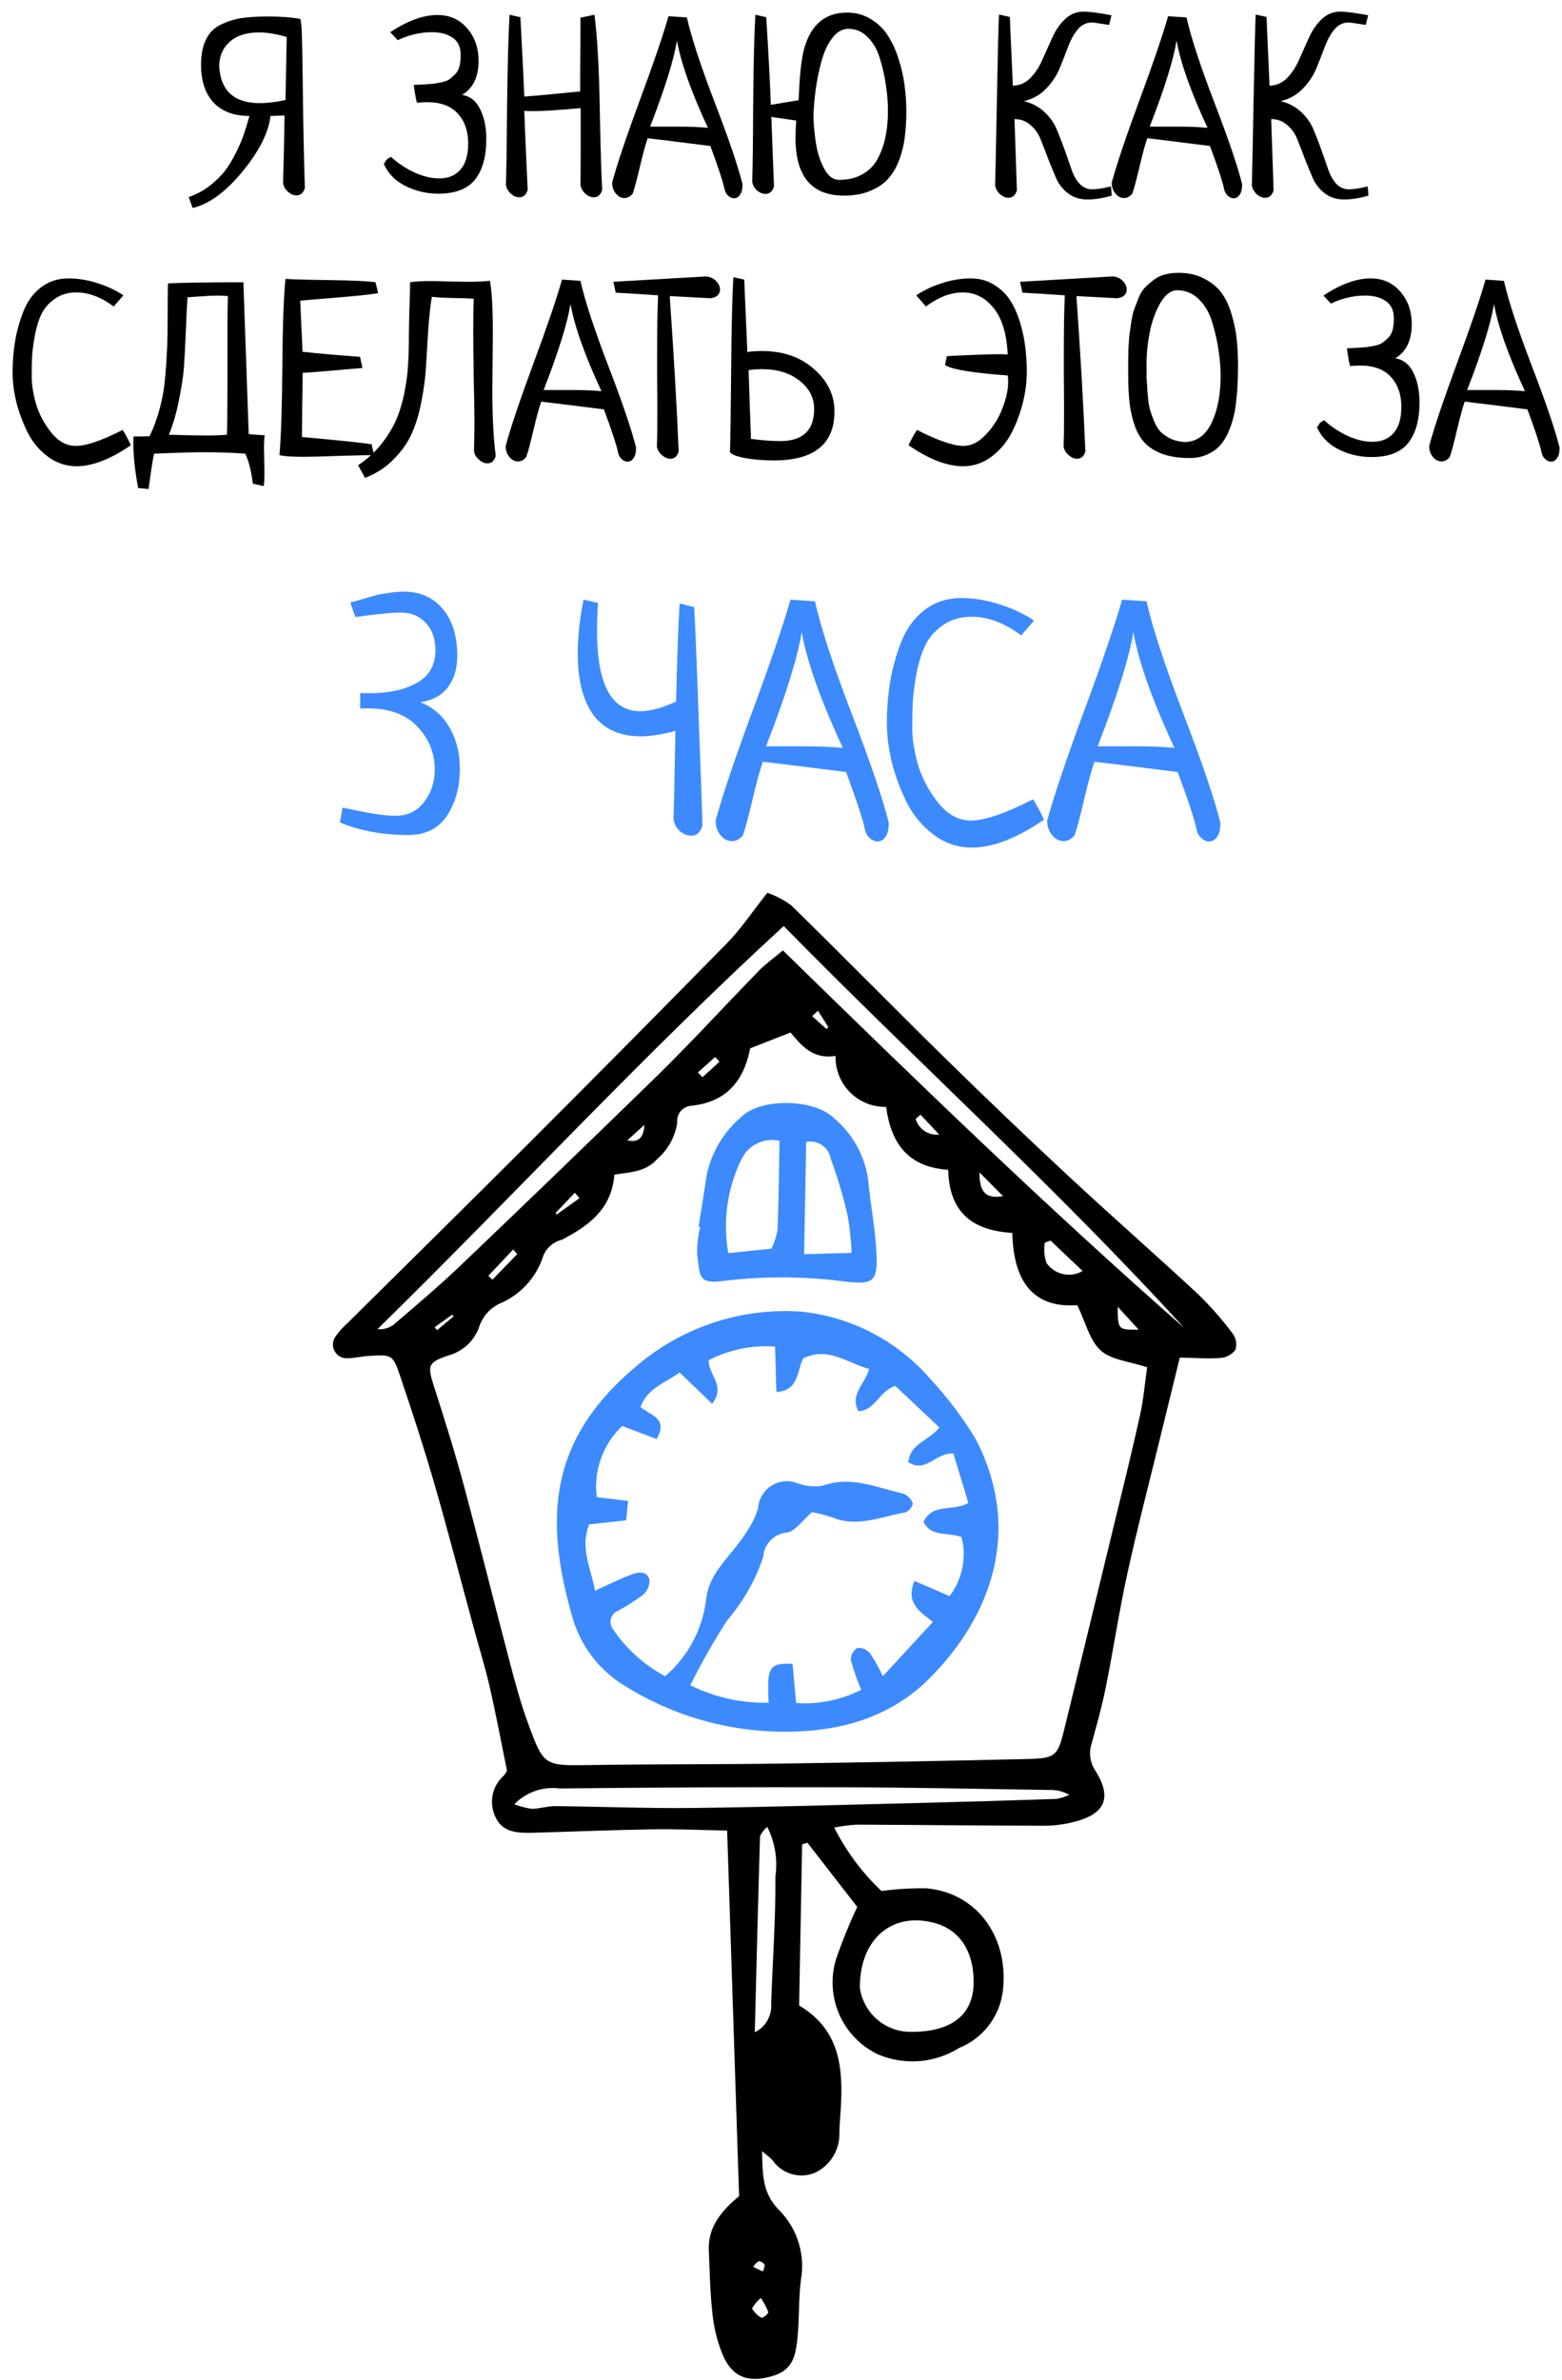 <?xml version="1.0" encoding="UTF-8"?> <svg xmlns="http://www.w3.org/2000/svg" width="807" height="1229" viewBox="0 0 807 1229" fill="none"> <path d="M455.388 976.407C463.116 975.368 470.91 974.903 478.706 975.017C505.729 977.563 521.352 1001.32 518.101 1028.1C517.304 1034.56 514.793 1040.69 510.829 1045.85C506.865 1051.01 501.592 1055.01 495.558 1057.44C489.35 1061.33 482.298 1063.66 474.998 1064.24C467.699 1064.82 460.367 1063.63 453.623 1060.78C444.74 1056.55 437.665 1049.28 433.679 1040.29C429.694 1031.3 429.061 1021.17 431.896 1011.75C435.058 1002.52 438.733 993.463 442.902 984.635C435.209 974.731 426.188 963.118 417.168 951.505L414.419 952.319L412.86 1035.51C434.107 1048.14 435.629 1067.94 434.383 1088.84C434.139 1092.92 433.716 1097.01 433.665 1101.1C433.831 1105.47 432.694 1109.79 430.399 1113.52C428.105 1117.24 424.755 1120.2 420.776 1122.02C416.924 1123.54 412.667 1123.7 408.71 1122.48C404.753 1121.25 401.333 1118.71 399.016 1115.28C397.9 1114.08 396.509 1113.13 393.7 1110.76C394.04 1123.52 393.862 1132.88 403.222 1141.9C407.626 1146.56 410.876 1152.18 412.708 1158.32C414.541 1164.46 414.906 1170.94 413.774 1177.25C412.503 1187.16 413.046 1197.3 411.999 1207.25C411.151 1215.32 410.07 1223.32 400.024 1226.56C387.302 1230.66 378.456 1228 373.268 1215.65C370.563 1208.93 368.818 1201.86 368.082 1194.65C366.85 1183.83 366.682 1172.89 366.214 1162C365.774 1151.77 370.53 1143.22 381.847 1133.98C379.802 1071.48 377.744 1008.55 375.671 945.2C361.571 944.936 349.453 944.363 337.346 944.56C316.887 944.892 296.435 945.733 275.979 946.316C268.567 946.527 260.406 946.555 256.547 939.313C254.489 935.7 253.738 931.489 254.42 927.388C255.102 923.287 257.175 919.546 260.291 916.793C260.966 916.019 261.517 915.144 261.925 914.202C258.871 899.283 256.241 885.099 253.003 871.054C250.559 860.451 247.326 850.031 244.467 839.523C237.799 815.022 231.448 790.429 224.388 766.042C218.953 747.271 212.885 728.67 206.608 710.16C202.976 699.446 202.271 699.375 190.619 700.104C187 700.33 183.411 701.235 179.797 701.312C178.441 701.447 177.074 701.189 175.861 700.568C174.647 699.946 173.638 698.988 172.955 697.809C172.272 696.629 171.943 695.277 172.008 693.916C172.073 692.554 172.529 691.24 173.321 690.13C175.167 687.525 177.306 685.14 179.696 683.024C210.712 652.267 241.872 621.654 272.764 590.774C307.204 556.346 341.483 521.759 375.602 487.012C382.807 479.648 388.588 470.891 396.435 461C400.876 462.511 405.054 464.706 408.82 467.503C435.488 493.57 461.597 520.21 488.224 546.319C509.344 567.029 530.737 587.46 552.403 607.61C574.386 628.054 596.997 647.822 618.996 668.249C625.496 674.569 631.486 681.393 636.91 688.658C637.764 689.844 638.33 691.211 638.566 692.653C638.802 694.094 638.7 695.571 638.269 696.966C637.358 698.174 636.201 699.174 634.874 699.899C633.547 700.625 632.081 701.061 630.573 701.176C623.91 701.668 617.172 701.125 609.544 700.982C606.059 715.182 602.716 728.731 599.408 742.288C593.7 765.681 587.601 788.988 582.445 812.502C578.175 831.975 575.228 851.734 571.297 871.287C569.334 881.052 566.604 890.672 563.981 900.291C563.209 902.623 562.985 905.102 563.327 907.534C563.67 909.967 564.569 912.288 565.954 914.316C574.778 928.485 570.901 936.859 554.392 940.854C549.546 942.062 544.574 942.69 539.58 942.724C507.243 942.653 474.906 942.283 442.569 942.146C438.679 942.401 434.807 942.894 430.978 943.622C437.166 955.875 445.424 966.966 455.388 976.407ZM489.88 604.032C469.276 602.597 460.449 590.753 457.796 571.556C454.331 571.617 450.889 570.976 447.679 569.67C444.469 568.365 441.556 566.423 439.117 563.961C436.677 561.499 434.762 558.568 433.486 555.346C432.211 552.123 431.601 548.676 431.694 545.212C419.517 547.181 413.618 539.221 408.413 533.132C400.89 536.08 394.705 538.503 387.729 541.236C388.072 540.81 387.611 541.125 387.534 541.517C384.177 558.503 374.924 569.239 356.849 570.975C355.817 571.085 354.818 571.399 353.908 571.898C352.998 572.397 352.196 573.071 351.549 573.882C350.901 574.694 350.421 575.625 350.137 576.623C349.852 577.621 349.768 578.666 349.89 579.696C348.813 586.914 345.201 593.512 339.702 598.308C333.601 605.262 325.495 605.19 317.41 606.525C316.043 624.389 303.963 633.05 290.285 640.148C288.097 640.665 286.07 641.712 284.382 643.197C282.694 644.681 281.397 646.559 280.605 648.663C278.857 654.095 275.957 659.085 272.104 663.293C268.25 667.502 263.534 670.828 258.277 673.047C255.84 674.172 253.653 675.774 251.843 677.757C250.034 679.74 248.64 682.065 247.742 684.594C246.542 688.279 244.443 691.607 241.635 694.277C238.826 696.946 235.396 698.874 231.655 699.885C220.882 703.483 220.786 705.156 224.216 715.872C229.61 732.726 234.955 749.618 239.562 766.698C247.822 797.321 255.422 828.122 263.503 858.794C266.258 869.25 269.115 879.733 272.827 889.873C280.977 912.13 281.207 911.75 305.516 911.373C337.846 910.871 370.187 911.071 402.518 910.627C445.327 910.04 488.131 909.249 530.933 908.254C545.537 907.901 546.495 906.654 550.015 892.261C558.414 857.91 566.781 823.552 575.116 789.186C579.826 769.747 584.645 750.329 588.979 730.805C590.798 722.613 591.49 714.171 592.674 705.99C583.51 702.931 574.169 702.251 568.667 697.303C562.95 692.161 560.945 682.892 556.58 673.913C532.477 675.685 523.513 659.923 523.007 636.594C502.143 635.452 490.378 625.767 489.88 604.032ZM611.778 685.632C546.133 613.616 473.801 548.374 404.892 478.151C331.676 545.332 265.269 617.521 195.023 686.313C197.922 686.579 200.822 685.805 203.202 684.127C214.898 674.109 226.696 664.17 237.833 653.547C272.061 620.901 306.108 588.065 339.974 555.041C357.779 537.564 374.636 519.123 392.062 501.255C395.466 497.765 399.521 494.909 404.49 490.742C472.781 557.464 540.682 623.24 611.778 685.632ZM473.661 991.571C455.927 991.307 444.004 1005.5 444.262 1026.57C445.159 1032.65 448.147 1038.23 452.711 1042.34C457.275 1046.46 463.131 1048.86 469.271 1049.12C490.932 1049.62 503.022 1040.83 503.03 1023.51C503.039 1003.61 492.149 992.12 473.661 991.571ZM265.703 931.623C268.653 932.756 271.722 933.551 274.85 933.992C278.869 933.904 282.877 932.55 286.881 932.587C310.497 932.806 334.116 933.81 357.723 933.537C396.77 933.085 435.811 931.91 474.852 930.951C498.481 930.37 522.108 929.674 545.731 928.861C548.054 928.463 550.313 927.755 552.447 926.756C549.49 925.078 546.142 924.214 542.743 924.251C507.345 923.723 471.947 922.957 436.547 922.863C387.465 922.733 338.384 922.931 289.303 923.458C285.005 922.887 280.633 923.327 276.536 924.745C272.438 926.163 268.729 928.518 265.703 931.623ZM389.953 1049.35C392.728 1048 395.024 1045.84 396.537 1043.15C398.049 1040.46 398.704 1037.37 398.415 1034.3C399.174 1012.51 400.773 990.728 400.606 968.953C401.878 960.162 400.398 951.192 396.368 943.276C394.815 944.596 393.557 946.227 392.675 948.065C391.666 981.305 390.846 1014.55 389.953 1049.35ZM559.331 656.286C552.78 650.068 547.75 645.294 542.72 640.519L539.756 641.7C539.224 645.166 539.518 648.709 540.614 652.04C542.619 654.982 545.665 657.056 549.137 657.843C552.61 658.631 556.252 658.075 559.331 656.286ZM577.456 674.726C577.534 686.643 577.534 686.643 588.282 686.555C584.116 682.003 580.786 678.364 577.456 674.726ZM518.198 617.61L506.049 605.388C505.933 616.075 509.783 619.086 518.198 617.61ZM267.216 647.542L265.109 645.193C260.834 649.712 256.559 654.231 252.284 658.75L254.454 660.741C258.708 656.341 262.962 651.942 267.216 647.542ZM299.421 618.651L296.956 615.869C293.656 619.35 290.357 622.831 287.057 626.312L287.586 627.124C291.531 624.3 295.476 621.476 299.421 618.651ZM393.09 1186.56C391.25 1188.07 389.705 1189.91 388.531 1191.98C389.703 1194.03 391.44 1195.71 393.537 1196.8C395.016 1196.32 396.252 1195.29 396.984 1193.92C395.974 1191.32 394.667 1188.85 393.09 1186.56ZM475.579 575.564L473.073 577.764C473.816 580.327 475.445 582.543 477.67 584.016C479.895 585.489 482.571 586.125 485.221 585.809C481.052 581.379 478.316 578.472 475.579 575.564ZM360.542 553.757L362.927 556.22L371.721 548.21L369.494 545.765C366.51 548.429 363.526 551.093 360.542 553.757ZM324.06 588.833C330.948 590.339 332.526 586.196 332.964 580.813L324.06 588.833ZM234.37 679.704L233.58 678.845L224.516 685.355L225.812 686.798C228.664 684.433 231.517 682.069 234.37 679.704ZM422.585 521.901L419.554 524.656L427.011 531.354L427.94 530.278C426.155 527.486 424.37 524.693 422.585 521.901ZM389.134 1170.45L394.013 1172.88C394.644 1171.86 394.998 1170.7 395.04 1169.51C394.738 1168.97 394.316 1168.51 393.806 1168.16C393.297 1167.81 392.714 1167.58 392.102 1167.49C390.904 1168.24 389.89 1169.25 389.134 1170.45Z" fill="black"></path> <path d="M414.153 677.272C440.183 680.02 464.163 692.661 481.14 712.582C489.746 721.862 497.389 731.99 503.951 742.812C528.45 789.635 512.44 834.605 479.901 866.918C458.377 888.291 430.561 894.877 401.162 894.092C373.286 893.353 346.12 885.139 322.503 870.31C309.52 862.376 299.984 849.862 295.778 835.239C280.565 782.6 283.717 741.008 332.6 702.271C355.734 684.094 384.807 675.182 414.153 677.272ZM307.412 821.365C314.391 818.223 320.389 815.183 326.647 812.839C330.083 811.553 334.663 811.251 335.602 815.957C335.602 817.419 335.282 818.863 334.665 820.188C334.048 821.513 333.148 822.687 332.029 823.627C327.999 826.599 323.772 829.294 319.377 831.693C318.509 832.022 317.727 832.543 317.089 833.217C316.452 833.891 315.975 834.701 315.694 835.585C315.413 836.47 315.337 837.406 315.469 838.325C315.602 839.243 315.94 840.12 316.46 840.889C323.352 851.207 332.687 859.664 343.634 865.507C355.303 855.513 362.837 841.535 364.768 826.293C366.01 811.505 378.869 802.561 385.934 790.637C388.448 787 390.378 782.994 391.657 778.762C391.806 776.418 392.507 774.144 393.703 772.123C394.898 770.102 396.554 768.392 398.535 767.132C400.517 765.872 402.768 765.099 405.105 764.874C407.443 764.649 409.8 764.98 411.985 765.839C416.181 767.438 420.728 767.882 425.154 767.126C439.797 761.834 452.961 768.204 466.534 771.174C467.696 771.622 468.749 772.312 469.625 773.198C470.501 774.083 471.179 775.144 471.615 776.311C471.388 777.344 470.913 778.307 470.231 779.117C469.549 779.926 468.68 780.557 467.7 780.956C455.313 782.996 443.173 788.855 430.196 783.577C426.71 782.387 423.14 781.459 419.516 780.802C414.583 784.979 410.804 790.826 406.402 791.342C403.215 791.661 400.247 793.107 398.031 795.419C395.815 797.732 394.497 800.759 394.313 803.956C390.301 815.933 383.991 827.011 375.735 836.571C368.75 847.408 362.37 858.624 356.624 870.167C369.19 876.421 383.09 879.521 397.123 879.201C396.17 860.567 397.373 858.695 409.455 859.109L411.313 879.356C422.941 880.155 434.569 877.789 444.959 872.507C442.792 867.464 440.981 862.275 439.54 856.978C439.548 855.743 439.877 854.531 440.493 853.46C441.109 852.389 441.993 851.496 443.057 850.868C444.295 850.804 445.531 851.034 446.663 851.539C447.796 852.045 448.792 852.811 449.572 853.775C452.055 857.517 454.243 861.446 456.115 865.528C465.101 855.777 473.228 846.959 481.966 837.477C475.607 832.422 467.556 827.717 472.476 816.338L490.596 824.134C493.857 819.847 496.109 814.88 497.183 809.602C498.257 804.324 498.126 798.872 496.8 793.652C489.617 790.931 481.009 793.86 477.159 785.755C482.014 775.898 492.3 780.617 500.303 776.029C497.642 767.258 494.977 758.474 492.554 750.489C483.253 750.004 478.384 760.926 469.268 754.964C470.181 745.354 479.755 744.061 485.349 737.094C477.593 729.781 469.828 722.458 462.564 715.607C454.066 718.276 452.164 728.469 443.441 728.641C438.953 719.691 447.015 714.714 449.031 706.816C437.852 703.948 428.202 695.104 415.058 701.311C411.685 707.466 413.089 717.984 401.11 718.759C400.879 710.759 400.663 703.296 400.432 695.297C388.59 694.454 376.742 696.867 366.173 702.275C365.824 710.019 375.28 715.434 367.908 724.837C362.085 719.224 356.758 714.087 351.126 708.658C343.74 714.082 334.514 716.678 330.897 726.497C335.799 730.809 345.53 732.105 339.25 743.027C333.459 740.843 327.707 738.673 321.471 736.322C316.528 740.965 312.76 746.716 310.477 753.101C308.194 759.487 307.462 766.324 308.34 773.048C314.327 773.767 319.092 774.339 324.48 774.986L323.501 785.014L304.379 787.129C299.551 799.343 305.302 809.666 307.412 821.365Z" fill="#3C8AFE"></path> <path d="M360.909 633.466C362.319 624.529 363.794 615.602 365.123 606.653C367.588 595.05 373.804 584.582 382.812 576.864C392.724 566.885 420.422 567.06 431.004 577.469C440.497 585.469 446.721 596.676 448.494 608.963C449.694 622.02 452.33 634.989 452.849 648.055C453.385 661.573 450.923 663.195 437.852 661.875C417.137 659.058 396.151 658.83 375.38 661.196C360.169 663.427 361.794 659.293 360.141 647.051C360.11 642.519 360.668 638.002 361.8 633.613L360.909 633.466ZM402.732 589.066C398.868 588.185 394.819 588.643 391.248 590.364C387.678 592.085 384.797 594.966 383.078 598.538C375.718 613.583 373.331 630.578 376.261 647.069L398.625 644.723C400.072 641.618 401.12 638.342 401.745 634.974C402.303 620.116 402.429 605.243 402.732 589.066ZM439.997 646.924C439.72 640.586 439.054 634.271 438.001 628.015C435.713 617.934 432.775 608.013 429.203 598.313C428.954 596.903 428.426 595.556 427.651 594.352C426.875 593.147 425.868 592.109 424.688 591.298C423.507 590.487 422.177 589.919 420.775 589.627C419.373 589.335 417.926 589.325 416.52 589.598L415.434 647.587L439.997 646.924Z" fill="#3C8AFE"></path> <path d="M103.875 33.625C103.875 28.292 104.708 23.917 106.375 20.5C108.042 17 110.583 14.417 114 12.75C117.417 11.083 120.958 9.958 124.625 9.375C128.375 8.792 132.958 8.5 138.375 8.5C144.875 8.5 150.458 8.917 155.125 9.75C155.625 11.083 155.917 14.292 156 19.375C156.167 24.375 156.333 34.5 156.5 49.75C156.667 64.917 157 80.708 157.5 97.125C156.75 99.625 155.292 100.875 153.125 100.875C151.625 100.875 150.167 100.25 148.75 99C147.417 97.833 146.583 96.375 146.25 94.625C146.583 83.042 146.833 71.375 147 59.625C146.333 59.625 145.167 59.667 143.5 59.75C141.833 59.833 140.583 59.875 139.75 59.875C138.75 68.542 133.875 78.167 125.125 88.75C116.458 99.25 107.917 105.458 99.5 107.375L97.5 101.75C101.417 100.417 105 98.5 108.25 96C111.583 93.417 114.292 90.75 116.375 88C118.458 85.25 120.375 82.042 122.125 78.375C123.958 74.708 125.292 71.542 126.125 68.875C127.042 66.208 127.958 63.208 128.875 59.875C120.875 59.875 114.708 57.583 110.375 53C106.042 48.333 103.875 41.875 103.875 33.625ZM147.5 51.625L148.125 19.125C142.875 17.542 138.083 16.75 133.75 16.75C127.167 16.75 122.083 18.417 118.5 21.75C115 25 113.25 29.167 113.25 34.25C114 46.917 121 53.25 134.25 53.25C138.25 53.25 142.667 52.708 147.5 51.625ZM205.5 20.75L201.625 16.625C210.542 10.708 218.667 7.75 226 7.75C232.333 7.75 237.458 10.042 241.375 14.625C245.292 19.125 247.25 24.708 247.25 31.375C247.25 39.708 244.417 45.583 238.75 49C242.917 49.667 246.042 52.167 248.125 56.5C250.208 60.75 251.25 65.833 251.25 71.75C251.25 80.75 249.333 87.708 245.5 92.625C241.667 97.542 235.292 100 226.375 100C220.375 100 214.708 98.667 209.375 96C204.125 93.333 200.417 89.5 198.25 84.5C198.667 84.167 198.958 83.833 199.125 83.5C199.292 83.167 199.417 82.917 199.5 82.75C199.583 82.583 199.792 82.375 200.125 82.125C200.542 81.792 201.167 81.417 202 81C205.667 84.333 209.75 87.042 214.25 89.125C218.75 91.125 223 92.125 227 92.125C231.5 92.125 235.083 90.667 237.75 87.75C240.5 84.75 241.875 80.167 241.875 74C241.875 67.667 240.083 62.542 236.5 58.625C232.917 54.708 227.625 52.75 220.625 52.75C219.625 52.75 217.875 52.833 215.375 53C215.292 52.5 215.083 51.583 214.75 50.25C214.5 48.917 214.167 46.792 213.75 43.875C214.667 43.792 216.333 43.708 218.75 43.625C221.167 43.458 222.875 43.333 223.875 43.25C224.875 43.083 226.292 42.833 228.125 42.5C230.042 42.083 231.417 41.542 232.25 40.875C233.167 40.208 234.125 39.375 235.125 38.375C236.208 37.292 236.958 35.917 237.375 34.25C237.792 32.583 238 30.625 238 28.375C238 24.292 236.625 21.333 233.875 19.5C231.208 17.583 227.625 16.625 223.125 16.625C217.125 16.625 211.25 18 205.5 20.75ZM299.875 9.125L307.125 7.625C308.625 19.375 309.542 35.708 309.875 56.625C310.292 77.458 310.708 91.25 311.125 98C310.375 100.583 308.917 101.875 306.75 101.875C305.25 101.875 303.792 101.25 302.375 100C301.042 98.75 300.208 97.25 299.875 95.5C299.958 92.5 300 87.5 300 80.5V55.875C298.167 55.958 295.583 56.167 292.25 56.5C289 56.75 286 56.958 283.25 57.125C280.583 57.292 278.042 57.375 275.625 57.375C273.458 57.375 271.875 57.333 270.875 57.25C271.042 62.333 271.333 69.542 271.75 78.875C272.167 88.125 272.458 94.5 272.625 98C271.875 100.583 270.417 101.875 268.25 101.875C266.75 101.875 265.292 101.25 263.875 100C262.542 98.75 261.708 97.25 261.375 95.5C261.625 88.333 261.833 74.417 262 53.75C262.25 33.083 262.667 17.708 263.25 7.625L268.875 8.875C268.875 9.125 268.875 9.542 268.875 10.125C268.958 10.625 269 11.042 269 11.375C270.083 31.875 270.708 44.708 270.875 49.875C273.708 49.625 276.708 49.375 279.875 49.125C283.125 48.792 286.667 48.458 290.5 48.125C294.417 47.708 297.458 47.417 299.625 47.25C299.708 47.25 299.75 46.833 299.75 46C299.75 45.167 299.75 41.792 299.75 35.875C299.833 29.958 299.875 21.042 299.875 9.125ZM345.375 8.375L354.875 9C357.208 19.333 362 33.958 369.25 52.875C376.5 71.708 381.292 85.792 383.625 95.125C383.625 97.542 383.208 99.333 382.375 100.5C381.542 101.75 380.5 102.375 379.25 102.375C378.167 102.375 377.125 101.917 376.125 101C375.208 100.167 374.583 98.958 374.25 97.375C373.5 93.708 371.083 86.375 367 75.375C349.833 73.208 339.042 71.875 334.625 71.375C333.542 74.375 332.208 79.25 330.625 86C329.042 92.75 327.792 97.417 326.875 100C325.625 101.5 324.208 102.25 322.625 102.25C320.875 102.25 319.375 101.458 318.125 99.875C316.875 98.375 316.25 96.5 316.25 94.25C318.917 84.5 323.75 70.167 330.75 51.25C337.75 32.333 342.625 18.042 345.375 8.375ZM349.75 21C348.083 31.083 343.458 45.875 335.875 65.375H349.875C356.208 65.375 361.5 65.583 365.75 66C357.167 47.583 351.833 32.583 349.75 21ZM390.25 7.625L395.875 8.875C397.042 27.625 397.833 42.708 398.25 54.125L412.625 51.75C413.042 39.333 414 30.417 415.5 25C419 12.667 426.375 6.5 437.625 6.5C442.292 6.5 446.458 7.667 450.125 10C453.792 12.25 456.708 15.125 458.875 18.625C461.125 22.125 462.958 26.208 464.375 30.875C465.875 35.542 466.875 40.042 467.375 44.375C467.958 48.708 468.25 53.042 468.25 57.375C468.25 62.125 468 66.458 467.5 70.375C467.083 74.292 466.167 78.208 464.75 82.125C463.333 86.042 461.458 89.333 459.125 92C456.875 94.667 453.75 96.833 449.75 98.5C445.833 100.167 441.25 101 436 101C419.333 101 411 91.083 411 71.25C411 68.25 411.125 65.25 411.375 62.25L398.5 60.375L399.875 96.25C399.125 98.833 397.667 100.125 395.5 100.125C394 100.125 392.542 99.542 391.125 98.375C389.792 97.125 388.958 95.625 388.625 93.875C388.875 86.875 389.042 73.333 389.125 53.25C389.292 33.083 389.667 17.875 390.25 7.625ZM420.25 60.75C420.5 66.25 421.042 71.25 421.875 75.75C422.708 80.167 424.125 84.125 426.125 87.625C428.125 91.125 430.583 92.875 433.5 92.875C438.25 92.875 442.333 91.875 445.75 89.875C449.25 87.875 451.875 85.125 453.625 81.625C455.458 78.125 456.75 74.417 457.5 70.5C458.333 66.5 458.75 62.125 458.75 57.375C458.75 53.042 458.417 48.708 457.75 44.375C457.167 39.958 456.167 35.417 454.75 30.75C453.417 26 451.292 22.167 448.375 19.25C445.542 16.333 442.167 14.875 438.25 14.875C435.167 14.875 432.417 16.458 430 19.625C427.583 22.792 425.708 26.833 424.375 31.75C423.042 36.667 422.042 41.625 421.375 46.625C420.708 51.542 420.333 56.25 420.25 60.75ZM574 96.25L574.375 101C569.958 102.333 565.75 103 561.75 103C557.917 103 554.625 101.958 551.875 99.875C549.208 97.875 547.167 95.333 545.75 92.25C544.417 89.167 543.042 85.833 541.625 82.25C540.292 78.667 539 75.333 537.75 72.25C536.583 69.167 534.833 66.625 532.5 64.625C530.167 62.542 527.375 61.5 524.125 61.5L525.375 98.25C524.625 100.833 523.167 102.125 521 102.125C519.5 102.125 518.042 101.5 516.625 100.25C515.292 99 514.458 97.5 514.125 95.75C514.208 94 514.5 79.917 515 53.5C515.5 27 515.875 11.667 516.125 7.5L521.75 8.75C521.833 11.917 522.083 17.875 522.5 26.625C522.917 35.292 523.167 41.167 523.25 44.25C526.833 44.167 529.875 42.833 532.375 40.25C534.958 37.583 537.042 34.375 538.625 30.625C540.292 26.875 541.958 23.167 543.625 19.5C545.292 15.75 547.458 12.583 550.125 10C552.875 7.333 556.125 6 559.875 6C562.708 6 567.5 6.625 574.25 7.875L573 12.875C567.833 12.042 564.875 11.625 564.125 11.625C561.208 11.625 558.75 12.833 556.75 15.25C554.75 17.667 553.083 20.708 551.75 24.375C550.417 27.958 548.958 31.667 547.375 35.5C545.792 39.25 543.458 42.708 540.375 45.875C537.292 49.042 533.5 51.167 529 52.25C533 53.167 536.458 54.958 539.375 57.625C542.292 60.292 544.458 63.292 545.875 66.625C547.292 69.958 548.667 73.5 550 77.25C551.333 80.917 552.5 84.25 553.5 87.25C554.5 90.25 555.875 92.75 557.625 94.75C559.458 96.75 561.667 97.75 564.25 97.75C566.75 97.75 570 97.25 574 96.25ZM603.5 8.375L613 9C615.333 19.333 620.125 33.958 627.375 52.875C634.625 71.708 639.417 85.792 641.75 95.125C641.75 97.542 641.333 99.333 640.5 100.5C639.667 101.75 638.625 102.375 637.375 102.375C636.292 102.375 635.25 101.917 634.25 101C633.333 100.167 632.708 98.958 632.375 97.375C631.625 93.708 629.208 86.375 625.125 75.375C607.958 73.208 597.167 71.875 592.75 71.375C591.667 74.375 590.333 79.25 588.75 86C587.167 92.75 585.917 97.417 585 100C583.75 101.5 582.333 102.25 580.75 102.25C579 102.25 577.5 101.458 576.25 99.875C575 98.375 574.375 96.5 574.375 94.25C577.042 84.5 581.875 70.167 588.875 51.25C595.875 32.333 600.75 18.042 603.5 8.375ZM607.875 21C606.208 31.083 601.583 45.875 594 65.375H608C614.333 65.375 619.625 65.583 623.875 66C615.292 47.583 609.958 32.583 607.875 21ZM706.625 96.25L707 101C702.583 102.333 698.375 103 694.375 103C690.542 103 687.25 101.958 684.5 99.875C681.833 97.875 679.792 95.333 678.375 92.25C677.042 89.167 675.667 85.833 674.25 82.25C672.917 78.667 671.625 75.333 670.375 72.25C669.208 69.167 667.458 66.625 665.125 64.625C662.792 62.542 660 61.5 656.75 61.5L658 98.25C657.25 100.833 655.792 102.125 653.625 102.125C652.125 102.125 650.667 101.5 649.25 100.25C647.917 99 647.083 97.5 646.75 95.75C646.833 94 647.125 79.917 647.625 53.5C648.125 27 648.5 11.667 648.75 7.5L654.375 8.75C654.458 11.917 654.708 17.875 655.125 26.625C655.542 35.292 655.792 41.167 655.875 44.25C659.458 44.167 662.5 42.833 665 40.25C667.583 37.583 669.667 34.375 671.25 30.625C672.917 26.875 674.583 23.167 676.25 19.5C677.917 15.75 680.083 12.583 682.75 10C685.5 7.333 688.75 6 692.5 6C695.333 6 700.125 6.625 706.875 7.875L705.625 12.875C700.458 12.042 697.5 11.625 696.75 11.625C693.833 11.625 691.375 12.833 689.375 15.25C687.375 17.667 685.708 20.708 684.375 24.375C683.042 27.958 681.583 31.667 680 35.5C678.417 39.25 676.083 42.708 673 45.875C669.917 49.042 666.125 51.167 661.625 52.25C665.625 53.167 669.083 54.958 672 57.625C674.917 60.292 677.083 63.292 678.5 66.625C679.917 69.958 681.292 73.5 682.625 77.25C683.958 80.917 685.125 84.25 686.125 87.25C687.125 90.25 688.5 92.75 690.25 94.75C692.083 96.75 694.292 97.75 696.875 97.75C699.375 97.75 702.625 97.25 706.625 96.25ZM63.75 152.5L58.75 158.25C52.25 153.417 45.833 151 39.5 151C35.333 151 31.75 152 28.75 154C25.75 156 23.458 158.417 21.875 161.25C20.375 164.083 19.167 167.667 18.25 172C17.417 176.333 16.875 180.083 16.625 183.25C16.458 186.417 16.375 190.125 16.375 194.375C16.375 198.542 17.125 203.292 18.625 208.625C20.208 213.875 22.833 218.792 26.5 223.375C30.167 227.958 34.417 230.25 39.25 230.25C44.5 230.25 52.542 227.5 63.375 222C64.458 223.583 65.875 226.208 67.625 229.875C57.125 237.125 47.75 240.75 39.5 240.75C34.167 240.75 29.292 239.125 24.875 235.875C20.458 232.625 16.958 228.5 14.375 223.5C11.875 218.5 9.917 213.292 8.5 207.875C7.167 202.375 6.5 197.167 6.5 192.25C6.5 186.833 6.917 181.583 7.75 176.5C8.583 171.333 10 166.167 12 161C14 155.833 17 151.667 21 148.5C25.083 145.333 29.917 143.75 35.5 143.75C40.333 143.75 45.333 144.583 50.5 146.25C55.667 147.917 60.083 150 63.75 152.5ZM136.25 251L130.625 249.75C129.875 243.417 128.583 238.25 126.75 234.25C119.833 233.75 112.917 233.5 106 233.5C100.083 233.5 91.292 233.75 79.625 234.25C79.125 236 78.167 242.083 76.75 252.5L71.375 252C69.708 243.083 68.875 235.417 68.875 229C68.875 228.667 68.875 228.083 68.875 227.25C68.958 226.417 69 225.792 69 225.375C69.083 225.375 70.458 225.375 73.125 225.375C75.792 225.292 77.167 225.25 77.25 225.25C79.417 220.833 81.167 216.083 82.5 211C83.917 205.833 84.875 200.333 85.375 194.5C85.875 188.583 86.208 183.417 86.375 179C86.542 174.5 86.625 168.792 86.625 161.875C86.625 154.958 86.667 149.792 86.75 146.375C92.583 145.958 105.583 145.75 125.75 145.75L128.5 224.125C129.833 224.292 131.208 224.417 132.625 224.5C134.042 224.583 135.417 224.667 136.75 224.75C136.5 226.5 136.375 228.667 136.375 231.25C136.375 232.583 136.417 234.667 136.5 237.5C136.583 240.417 136.625 242.583 136.625 244C136.625 246.833 136.5 249.167 136.25 251ZM87.25 224.5C89.5 224.5 92.875 224.583 97.375 224.75C101.875 224.833 105.208 224.875 107.375 224.875C110.542 224.875 113.833 224.75 117.25 224.5C117.417 219.25 117.5 211.042 117.5 199.875V175C117.5 165.083 117.583 157.708 117.75 152.875C115.417 152.708 113.667 152.625 112.5 152.625C110.583 152.625 107.792 152.75 104.125 153C100.542 153.25 98.125 153.417 96.875 153.5C96.625 157.25 96.333 163.167 96 171.25C95.667 179.25 95.333 185.458 95 189.875C94.667 194.292 93.833 199.792 92.5 206.375C91.25 212.875 89.5 218.917 87.25 224.5ZM192 229.375L193.25 235C190 235 184.083 235.125 175.5 235.375C167 235.708 160.833 235.875 157 235.875C150.833 235.875 146.625 235.583 144.375 235C145.208 225.833 145.708 210.5 145.875 189C146.042 167.5 146.583 152.5 147.5 144C150.333 144.25 157.833 144.458 170 144.625C182.25 144.792 190.25 145.167 194 145.75L195.375 151.375C191.625 152.042 184.125 152.833 172.875 153.75C161.625 154.667 155.708 155.167 155.125 155.25C155.208 157.167 155.375 161.083 155.625 167C155.958 172.917 156.167 177.792 156.25 181.625C159.083 181.958 164.25 182.458 171.75 183.125C179.25 183.708 184 184.083 186 184.25L187.25 190C169.667 191.583 159.375 192.417 156.375 192.5C156.375 196.167 156.292 201.75 156.125 209.25C156.042 216.667 156 222.125 156 225.625C175.083 227.375 187.083 228.625 192 229.375ZM188.625 246.75L185 240.25C189.583 237.167 193.5 233.625 196.75 229.625C200 225.542 202.542 221.5 204.375 217.5C206.208 213.417 207.667 208.792 208.75 203.625C209.833 198.458 210.5 193.708 210.75 189.375C211.083 184.958 211.25 179.875 211.25 174.125C211.25 171.125 211.333 166.5 211.5 160.25C211.75 153.917 211.875 149.083 211.875 145.75C214.292 145.333 218 145.125 223 145.125C225.083 145.125 228.25 145.208 232.5 145.375C236.75 145.458 239.958 145.5 242.125 145.5C246.125 145.5 249.792 145.333 253.125 145C254.125 150.583 254.625 159.333 254.625 171.25C254.625 174.417 254.583 179.417 254.5 186.25C254.417 193 254.375 198.125 254.375 201.625C254.375 215.292 254.958 226.542 256.125 235.375C255.375 237.958 253.958 239.25 251.875 239.25C250.375 239.25 248.917 238.625 247.5 237.375C246.083 236.208 245.208 234.75 244.875 233C245.042 226.5 245.125 221.542 245.125 218.125C245.125 213.292 245 205.708 244.75 195.375C244.583 185.042 244.5 177.042 244.5 171.375C244.5 163.708 244.583 158 244.75 154.25C242.75 154.083 239.292 153.958 234.375 153.875C229.458 153.792 225.708 153.583 223.125 153.25C222.375 157.583 221.75 163.25 221.25 170.25C220.833 177.167 220.458 183.333 220.125 188.75C219.875 194.083 219.125 200 217.875 206.5C216.708 212.917 215.083 218.5 213 223.25C211 228 207.917 232.5 203.75 236.75C199.667 241.083 194.625 244.417 188.625 246.75ZM290.375 144.375L299.875 145C302.208 155.333 307 169.958 314.25 188.875C321.5 207.708 326.292 221.792 328.625 231.125C328.625 233.542 328.208 235.333 327.375 236.5C326.542 237.75 325.5 238.375 324.25 238.375C323.167 238.375 322.125 237.917 321.125 237C320.208 236.167 319.583 234.958 319.25 233.375C318.5 229.708 316.083 222.375 312 211.375C294.833 209.208 284.042 207.875 279.625 207.375C278.542 210.375 277.208 215.25 275.625 222C274.042 228.75 272.792 233.417 271.875 236C270.625 237.5 269.208 238.25 267.625 238.25C265.875 238.25 264.375 237.458 263.125 235.875C261.875 234.375 261.25 232.5 261.25 230.25C263.917 220.5 268.75 206.167 275.75 187.25C282.75 168.333 287.625 154.042 290.375 144.375ZM294.75 157C293.083 167.083 288.458 181.875 280.875 201.375H294.875C301.208 201.375 306.5 201.583 310.75 202C302.167 183.583 296.833 168.583 294.75 157ZM318.125 151.125L316.875 145.5L364.625 142.75C366.708 142.833 368.458 143.583 369.875 145C371.292 146.417 372 147.958 372 149.625C372 150.708 371.583 151.667 370.75 152.5C369.917 153.333 368.667 153.833 367 154L346 152.875C348.083 182.292 349.625 209.042 350.625 233.125C349.875 235.625 348.458 236.875 346.375 236.875C344.875 236.875 343.417 236.25 342 235C340.583 233.833 339.708 232.375 339.375 230.625C339.542 226.125 339.625 219.292 339.625 210.125C339.625 206.708 339.583 201.583 339.5 194.75C339.5 187.917 339.5 182.792 339.5 179.375C339.5 169.458 339.667 160.5 340 152.5C330.583 151.833 323.292 151.375 318.125 151.125ZM378.875 143.125L384.5 144.375C384.583 145.958 385.125 158.417 386.125 181.75C388.375 181.417 390.875 181.25 393.625 181.25C404.625 181.25 413.625 184.375 420.625 190.625C427.625 196.792 431.125 204.042 431.125 212.375C431.125 229.292 420.667 237.75 399.75 237.75C394.333 237.75 389.375 237.333 384.875 236.5C380.375 235.667 377.792 234.625 377.125 233.375C377.375 226.375 377.583 212.208 377.75 190.875C377.917 169.458 378.292 153.542 378.875 143.125ZM386.75 191.125C387.333 208.875 387.75 220.708 388 226.625C393.75 227.375 398.792 227.75 403.125 227.75C414.792 227.75 420.625 222.208 420.625 211.125C420.625 205.375 418.125 200.542 413.125 196.625C408.208 192.625 401.708 190.625 393.625 190.625C391.125 190.625 388.833 190.792 386.75 191.125ZM520.625 183C520.125 172.417 517.708 164.458 513.375 159.125C509.125 153.708 503.792 151 497.375 151C491.208 151 484.875 153.417 478.375 158.25L473.375 152.5C477.042 150 481.417 147.917 486.5 146.25C491.667 144.583 496.667 143.75 501.5 143.75C506 143.75 510 144.833 513.5 147C517.083 149.167 519.917 151.917 522 155.25C524.083 158.5 525.792 162.375 527.125 166.875C528.458 171.375 529.333 175.667 529.75 179.75C530.25 183.75 530.5 187.875 530.5 192.125C530.5 197.042 529.833 202.25 528.5 207.75C527.167 213.167 525.208 218.417 522.625 223.5C520.042 228.5 516.542 232.625 512.125 235.875C507.792 239.125 502.958 240.75 497.625 240.75C489.292 240.75 479.875 237.125 469.375 229.875C470.958 226.625 472.417 224 473.75 222C484.583 227.5 492.583 230.25 497.75 230.25C501.833 230.25 505.708 228.292 509.375 224.375C513.125 220.458 515.958 215.958 517.875 210.875C519.875 205.792 520.875 201.167 520.875 197C520.875 196.083 520.792 195.042 520.625 193.875C502.458 192.542 491.667 190.75 488.25 188.5L489.125 184C489.125 183.917 490.833 183.792 494.25 183.625C497.667 183.458 501.667 183.292 506.25 183.125C510.833 182.958 514.5 182.875 517.25 182.875C517.75 182.875 518.375 182.917 519.125 183C519.958 183 520.458 183 520.625 183ZM528.25 151.125L527 145.5L574.75 142.75C576.833 142.833 578.583 143.583 580 145C581.417 146.417 582.125 147.958 582.125 149.625C582.125 150.708 581.708 151.667 580.875 152.5C580.042 153.333 578.792 153.833 577.125 154L556.125 152.875C558.208 182.292 559.75 209.042 560.75 233.125C560 235.625 558.583 236.875 556.5 236.875C555 236.875 553.542 236.25 552.125 235C550.708 233.833 549.833 232.375 549.5 230.625C549.667 226.125 549.75 219.292 549.75 210.125C549.75 206.708 549.708 201.583 549.625 194.75C549.625 187.917 549.625 182.792 549.625 179.375C549.625 169.458 549.792 160.5 550.125 152.5C540.708 151.833 533.417 151.375 528.25 151.125ZM582.875 193.125C582.875 190.292 582.875 188.167 582.875 186.75C582.875 185.25 582.917 183 583 180C583.167 177 583.333 174.625 583.5 172.875C583.75 171.125 584.083 168.875 584.5 166.125C584.917 163.292 585.458 161.042 586.125 159.375C586.792 157.625 587.542 155.667 588.375 153.5C589.292 151.333 590.417 149.583 591.75 148.25C593.083 146.917 594.542 145.667 596.125 144.5C597.708 143.25 599.583 142.333 601.75 141.75C603.917 141.167 606.292 140.875 608.875 140.875C614.042 140.875 618.542 141.917 622.375 144C626.208 146 629.208 148.542 631.375 151.625C633.542 154.708 635.25 158.5 636.5 163C637.833 167.5 638.667 171.792 639 175.875C639.417 179.958 639.625 184.458 639.625 189.375C639.625 192.708 639.542 195.708 639.375 198.375C639.292 201.042 639.042 204.083 638.625 207.5C638.292 210.833 637.75 213.792 637 216.375C636.333 218.958 635.375 221.583 634.125 224.25C632.875 226.833 631.375 229 629.625 230.75C627.958 232.417 625.833 233.792 623.25 234.875C620.667 235.958 617.792 236.5 614.625 236.5C609.458 236.5 605 235.875 601.25 234.625C597.583 233.375 594.542 231.625 592.125 229.375C589.792 227.125 587.917 224.167 586.5 220.5C585.167 216.833 584.208 212.833 583.625 208.5C583.125 204.167 582.875 199.042 582.875 193.125ZM630.625 194.125C630.625 190.042 630.292 185.792 629.625 181.375C629.042 176.958 628 172.208 626.5 167.125C625.083 162.042 622.792 157.917 619.625 154.75C616.458 151.5 612.667 149.875 608.25 149.875C604.917 149.875 601.958 152.125 599.375 156.625C596.875 161.042 595.083 166.042 594 171.625C592.917 177.125 592.375 182.333 592.375 187.25C592.375 190.667 592.375 193.292 592.375 195.125C592.458 196.875 592.625 199.417 592.875 202.75C593.125 206 593.458 208.583 593.875 210.5C594.375 212.417 595.125 214.625 596.125 217.125C597.125 219.625 598.292 221.583 599.625 223C601.042 224.333 602.833 225.542 605 226.625C607.25 227.625 609.75 228.167 612.5 228.25C618.583 227.917 623.125 224.5 626.125 218C629.125 211.5 630.625 203.542 630.625 194.125ZM687.625 156.75L683.75 152.625C692.667 146.708 700.792 143.75 708.125 143.75C714.458 143.75 719.583 146.042 723.5 150.625C727.417 155.125 729.375 160.708 729.375 167.375C729.375 175.708 726.542 181.583 720.875 185C725.042 185.667 728.167 188.167 730.25 192.5C732.333 196.75 733.375 201.833 733.375 207.75C733.375 216.75 731.458 223.708 727.625 228.625C723.792 233.542 717.417 236 708.5 236C702.5 236 696.833 234.667 691.5 232C686.25 229.333 682.542 225.5 680.375 220.5C680.792 220.167 681.083 219.833 681.25 219.5C681.417 219.167 681.542 218.917 681.625 218.75C681.708 218.583 681.917 218.375 682.25 218.125C682.667 217.792 683.292 217.417 684.125 217C687.792 220.333 691.875 223.042 696.375 225.125C700.875 227.125 705.125 228.125 709.125 228.125C713.625 228.125 717.208 226.667 719.875 223.75C722.625 220.75 724 216.167 724 210C724 203.667 722.208 198.542 718.625 194.625C715.042 190.708 709.75 188.75 702.75 188.75C701.75 188.75 700 188.833 697.5 189C697.417 188.5 697.208 187.583 696.875 186.25C696.625 184.917 696.292 182.792 695.875 179.875C696.792 179.792 698.458 179.708 700.875 179.625C703.292 179.458 705 179.333 706 179.25C707 179.083 708.417 178.833 710.25 178.5C712.167 178.083 713.542 177.542 714.375 176.875C715.292 176.208 716.25 175.375 717.25 174.375C718.333 173.292 719.083 171.917 719.5 170.25C719.917 168.583 720.125 166.625 720.125 164.375C720.125 160.292 718.75 157.333 716 155.5C713.333 153.583 709.75 152.625 705.25 152.625C699.25 152.625 693.375 154 687.625 156.75ZM767.5 144.375L777 145C779.333 155.333 784.125 169.958 791.375 188.875C798.625 207.708 803.417 221.792 805.75 231.125C805.75 233.542 805.333 235.333 804.5 236.5C803.667 237.75 802.625 238.375 801.375 238.375C800.292 238.375 799.25 237.917 798.25 237C797.333 236.167 796.708 234.958 796.375 233.375C795.625 229.708 793.208 222.375 789.125 211.375C771.958 209.208 761.167 207.875 756.75 207.375C755.667 210.375 754.333 215.25 752.75 222C751.167 228.75 749.917 233.417 749 236C747.75 237.5 746.333 238.25 744.75 238.25C743 238.25 741.5 237.458 740.25 235.875C739 234.375 738.375 232.5 738.375 230.25C741.042 220.5 745.875 206.167 752.875 187.25C759.875 168.333 764.75 154.042 767.5 144.375ZM771.875 157C770.208 167.083 765.583 181.875 758 201.375H772C778.333 201.375 783.625 201.583 787.875 202C779.292 183.583 773.958 168.583 771.875 157Z" fill="black"></path> <path d="M175.642 424.688L176.97 417.051C177.855 417.161 180.345 417.66 184.44 418.545C188.646 419.43 192.354 420.094 195.563 420.537C198.884 420.98 201.817 421.201 204.362 421.201C210.671 421.201 215.596 418.822 219.138 414.062C222.79 409.303 224.616 403.77 224.616 397.461C224.616 388.828 221.628 381.413 215.651 375.215C209.785 368.906 201.263 365.752 190.085 365.752C188.314 365.752 186.986 365.807 186.101 365.918V357.783C187.097 357.894 188.646 357.949 190.749 357.949C200.821 357.949 209.011 356.178 215.319 352.637C221.739 349.095 224.948 343.451 224.948 335.703C224.948 329.837 223.288 325.133 219.968 321.592C216.647 318.05 212.331 316.279 207.019 316.279C204.584 316.279 201.927 316.445 199.05 316.777C196.283 316.999 193.239 317.331 189.919 317.773C186.599 318.216 184.496 318.493 183.61 318.604L180.954 311.133C182.282 310.801 184.44 310.192 187.429 309.307C190.417 308.421 192.741 307.757 194.401 307.314C196.172 306.872 198.386 306.484 201.042 306.152C203.698 305.71 206.188 305.488 208.513 305.488C217.035 305.488 223.786 308.477 228.767 314.453C233.747 320.319 236.237 328.398 236.237 338.691C236.237 345.221 234.632 350.589 231.423 354.795C228.324 359.001 223.565 361.602 217.146 362.598C223.786 365.254 228.822 369.626 232.253 375.713C235.795 381.689 237.565 388.773 237.565 396.963C237.565 406.37 235.352 414.45 230.925 421.201C226.498 427.842 219.802 431.162 210.837 431.162C197.888 431.162 186.156 429.004 175.642 424.688ZM351.12 311.631L358.591 313.457C359.034 319.102 359.808 337.806 360.915 369.57C362.132 401.224 362.797 420.15 362.907 426.348C361.911 429.779 359.974 431.494 357.097 431.494C355.104 431.494 353.168 430.719 351.286 429.17C349.515 427.51 348.409 425.518 347.966 423.193C348.076 421.312 348.409 406.038 348.962 377.373C342.1 379.255 336.123 380.195 331.032 380.195C320.297 380.195 312.162 376.543 306.628 369.238C301.205 361.823 298.493 351.253 298.493 337.529C298.493 329.007 299.489 319.71 301.481 309.639L308.952 311.299C308.62 316.501 308.454 321.37 308.454 325.908C308.454 353.467 315.925 367.246 330.866 367.246C335.847 367.246 341.989 365.586 349.294 362.266C349.847 339.245 350.456 322.367 351.12 311.631ZM408.396 309.639L421.013 310.469C424.112 324.193 430.476 343.617 440.104 368.74C449.733 393.753 456.097 412.458 459.196 424.854C459.196 428.063 458.643 430.443 457.536 431.992C456.429 433.652 455.046 434.482 453.386 434.482C451.947 434.482 450.563 433.874 449.235 432.656C448.018 431.549 447.188 429.945 446.745 427.842C445.749 422.972 442.539 413.232 437.116 398.623C414.317 395.745 399.984 393.975 394.118 393.311C392.679 397.295 390.909 403.77 388.806 412.734C386.703 421.699 385.043 427.897 383.825 431.328C382.165 433.32 380.284 434.316 378.181 434.316C375.856 434.316 373.864 433.265 372.204 431.162C370.544 429.17 369.714 426.68 369.714 423.691C373.256 410.742 379.675 391.706 388.972 366.582C398.269 341.458 404.743 322.477 408.396 309.639ZM414.206 326.406C411.993 339.798 405.85 359.443 395.778 385.342H414.372C422.784 385.342 429.812 385.618 435.456 386.172C424.056 361.712 416.973 341.79 414.206 326.406ZM534.235 320.43L527.595 328.066C518.962 321.647 510.44 318.438 502.028 318.438C496.494 318.438 491.735 319.766 487.751 322.422C483.767 325.078 480.723 328.288 478.62 332.051C476.628 335.814 475.023 340.573 473.806 346.328C472.699 352.083 471.979 357.064 471.647 361.27C471.426 365.475 471.315 370.4 471.315 376.045C471.315 381.579 472.312 387.887 474.304 394.971C476.407 401.943 479.893 408.473 484.763 414.561C489.632 420.648 495.277 423.691 501.696 423.691C508.669 423.691 519.349 420.039 533.737 412.734C535.176 414.837 537.058 418.324 539.382 423.193C525.437 432.822 512.985 437.637 502.028 437.637C494.945 437.637 488.47 435.479 482.604 431.162C476.739 426.846 472.09 421.367 468.659 414.727C465.339 408.086 462.738 401.169 460.856 393.975C459.086 386.67 458.2 379.753 458.2 373.223C458.2 366.029 458.754 359.056 459.86 352.305C460.967 345.443 462.849 338.581 465.505 331.719C468.161 324.857 472.146 319.323 477.458 315.117C482.881 310.911 489.3 308.809 496.716 308.809C503.135 308.809 509.776 309.915 516.638 312.129C523.5 314.342 529.366 317.109 534.235 320.43ZM579.724 309.639L592.341 310.469C595.44 324.193 601.804 343.617 611.433 368.74C621.062 393.753 627.425 412.458 630.524 424.854C630.524 428.063 629.971 430.443 628.864 431.992C627.757 433.652 626.374 434.482 624.714 434.482C623.275 434.482 621.892 433.874 620.563 432.656C619.346 431.549 618.516 429.945 618.073 427.842C617.077 422.972 613.868 413.232 608.444 398.623C585.645 395.745 571.312 393.975 565.446 393.311C564.007 397.295 562.237 403.77 560.134 412.734C558.031 421.699 556.371 427.897 555.153 431.328C553.493 433.32 551.612 434.316 549.509 434.316C547.185 434.316 545.192 433.265 543.532 431.162C541.872 429.17 541.042 426.68 541.042 423.691C544.584 410.742 551.003 391.706 560.3 366.582C569.597 341.458 576.071 322.477 579.724 309.639ZM585.534 326.406C583.321 339.798 577.178 359.443 567.106 385.342H585.7C594.112 385.342 601.14 385.618 606.784 386.172C595.384 361.712 588.301 341.79 585.534 326.406Z" fill="#3C8AFE"></path> </svg> 